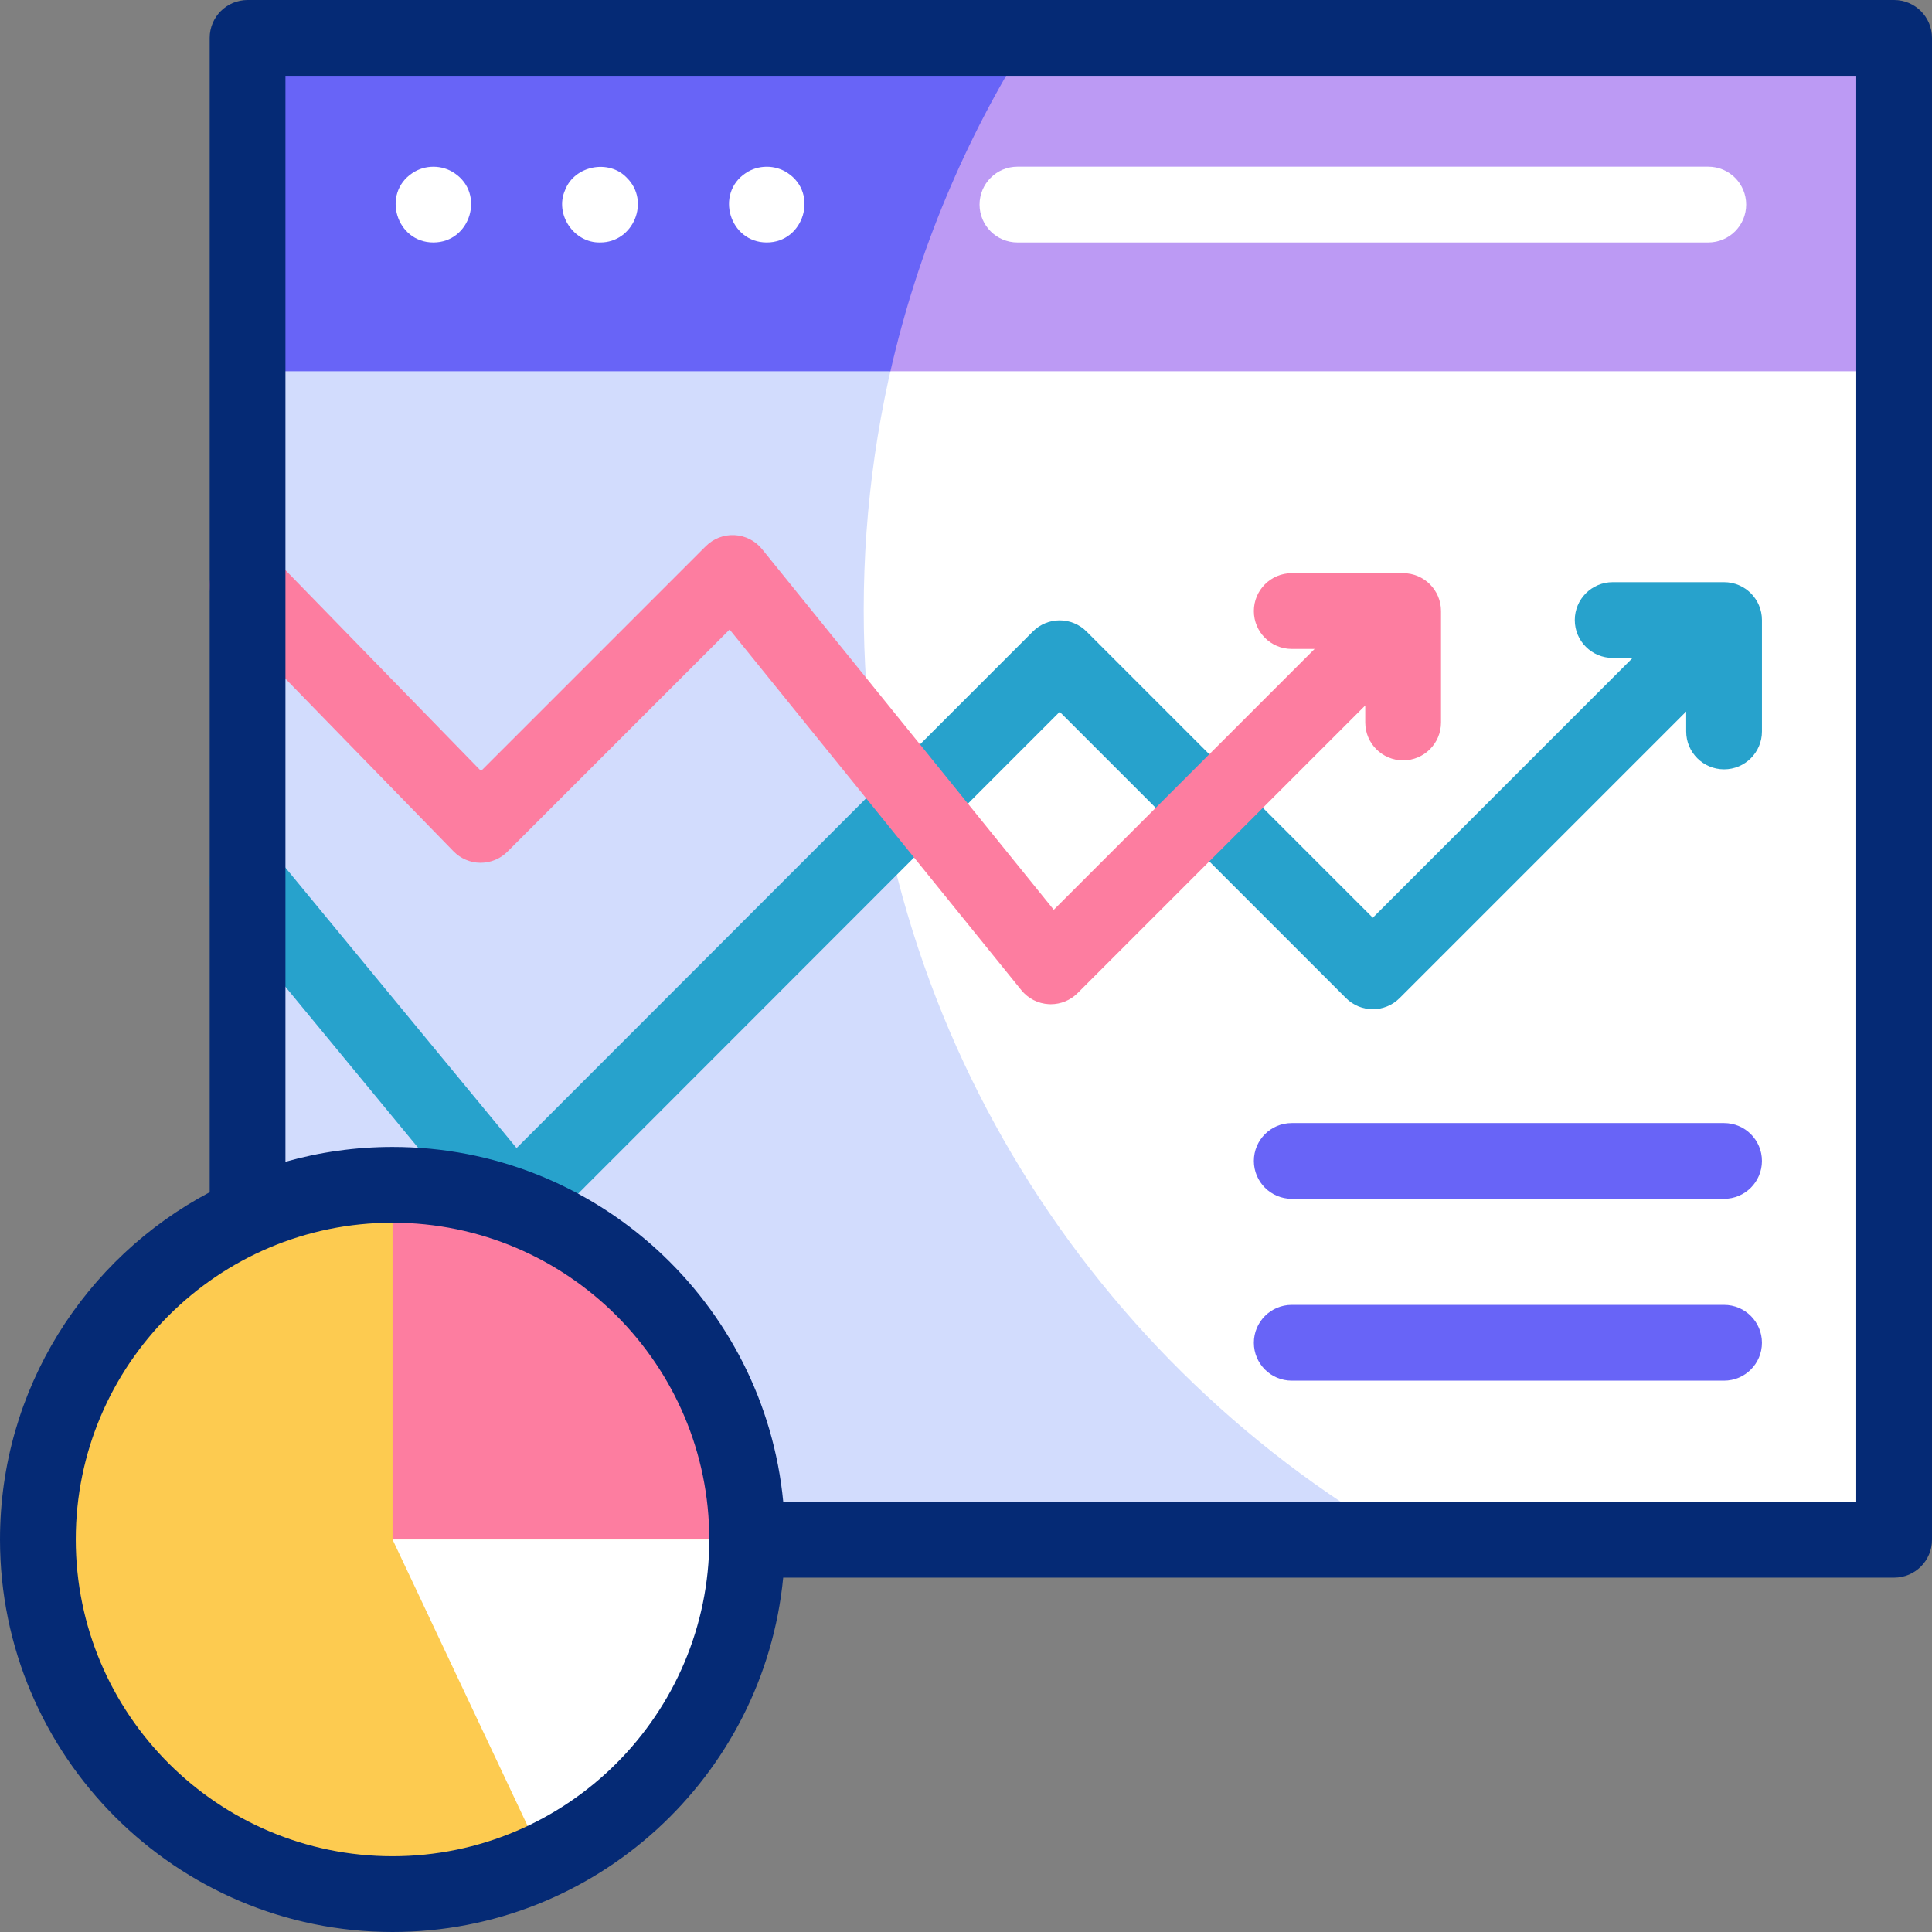 <?xml version="1.0" encoding="iso-8859-1"?>
<!-- Generator: Adobe Illustrator 26.5.3, SVG Export Plug-In . SVG Version: 6.00 Build 0)  -->
<svg version="1.1" id="Capa_1" xmlns="http://www.w3.org/2000/svg" xmlns:xlink="http://www.w3.org/1999/xlink" x="0px" y="0px"
	 viewBox="0 0 510 510" style="enable-background:new 0 0 510 510;" xml:space="preserve">
<rect x="0" y="0" width="510" height="510" fill="#808080" stroke="none"/>
<g>
	<g>
		<rect x="65.352" y="10" style="fill:#FFFFFF;" width="434.648" height="396.458"/>
		<path style="fill:#D2DCFD;" d="M228,161c0-55.522,16.002-107.3,43.626-151H65.352v396.458h304.702
			C285.16,357.605,228,265.978,228,161z"/>
		<polygon style="fill:#BC9AF4;" points="65.352,10 500,10 500,98 235.054,98 158.403,84.193 65.352,98 		"/>
		<path style="fill:#6864F7;" d="M235.054,98c7.208-31.682,19.723-61.346,36.572-88H65.352v88H235.054z"/>
		<circle style="fill:#FDCB50;" cx="103.618" cy="406.382" r="93.618"/>
		<path style="fill:#FFFFFF;" d="M103.618,312.765v93.618h93.618C197.235,354.679,155.321,312.765,103.618,312.765z"/>
		<circle style="fill:#FDCB50;" cx="103.618" cy="406.382" r="93.618"/>
		<path style="fill:#FD7DA0;" d="M103.618,312.765v93.618h93.618C197.235,354.679,155.321,312.765,103.618,312.765z"/>
		<path style="fill:#FFFFFF;" d="M103.618,406.383l39.936,84.69c31.727-14.988,53.682-47.273,53.682-84.69H103.618z"/>
	</g>
	<g>
		<g>
			<g>
				<g>
					<g>
						<g>
							<g>
								<path style="fill:#FFFFFF;" d="M114.399,64c-9.789,0.01-13.707-12.903-5.55-18.31c3.269-2.23,7.83-2.24,11.101,0
									C128.129,51.098,124.183,64.017,114.399,64z"/>
							</g>
							<g>
								<path style="fill:#FFFFFF;" d="M158.399,64c-6.94,0.148-12.049-7.474-9.229-13.83c2.444-6.448,11.57-8.25,16.3-3.24
									C171.748,53.112,167.202,64.058,158.399,64z"/>
							</g>
							<g>
								<path style="fill:#FFFFFF;" d="M202.399,64c-9.788,0.014-13.706-12.905-5.55-18.31c3.264-2.231,7.836-2.239,11.101,0
									C216.128,51.095,212.183,64.02,202.399,64z"/>
							</g>
							<g>
								<path style="fill:#FFFFFF;" d="M450.948,64H268.579c-5.522,0-10-4.477-10-10s4.478-10,10-10h182.369c5.522,0,10,4.477,10,10
									S456.471,64,450.948,64z"/>
							</g>
						</g>
					</g>
				</g>
			</g>
		</g>
		<path style="fill:#27A2CC;" d="M455.112,153.678h-29.406c-5.522,0-10,4.477-10,10s4.478,10,10,10h5.264l-68.587,68.587
			l-75.579-75.579c-1.876-1.875-4.42-2.929-7.072-2.929c-2.653,0-5.197,1.055-7.072,2.931l-136.3,136.373l-63.292-76.78
			c-3.514-4.262-9.815-4.869-14.076-1.355c-4.262,3.513-4.869,9.815-1.355,14.077l70.296,85.277
			c1.793,2.175,4.421,3.493,7.237,3.628c0.16,0.007,0.319,0.011,0.479,0.011c2.646,0,5.192-1.05,7.072-2.931l137.014-137.087
			l75.577,75.577c3.906,3.905,10.236,3.905,14.143,0l75.658-75.658v5.264c0,5.523,4.478,10,10,10s10-4.477,10-10v-29.406
			C465.112,158.155,460.635,153.678,455.112,153.678z"/>
		<path style="fill:#FD7DA0;" d="M370.393,151.306h-29.406c-5.522,0-10,4.477-10,10s4.478,10,10,10h6.037l-68.854,68.854
			l-77.004-95.203c-1.783-2.204-4.418-3.548-7.249-3.697c-2.84-0.148-5.594,0.911-7.598,2.916l-59.342,59.341l-54.46-55.934
			c-3.852-3.956-10.184-4.042-14.141-0.189c-3.957,3.853-4.042,10.184-0.189,14.141l61.53,63.195
			c1.866,1.917,4.423,3.006,7.099,3.024c2.688,0.004,5.246-1.038,7.138-2.929l58.65-58.65l77.004,95.202
			c1.783,2.205,4.418,3.548,7.249,3.698c0.176,0.009,0.352,0.014,0.526,0.014c2.645,0,5.19-1.049,7.071-2.929l75.938-75.938v4.491
			c0,5.523,4.478,10,10,10s10-4.477,10-10v-29.407C380.393,155.783,375.915,151.306,370.393,151.306z"/>
		<g>
			<path style="fill:#6864F7;" d="M455.112,364.458H340.986c-5.522,0-10-4.477-10-10s4.478-10,10-10h114.126c5.522,0,10,4.477,10,10
				S460.635,364.458,455.112,364.458z"/>
		</g>
		<g>
			<path style="fill:#6864F7;" d="M455.112,316.458H340.986c-5.522,0-10-4.477-10-10s4.478-10,10-10h114.126c5.522,0,10,4.477,10,10
				S460.635,316.458,455.112,316.458z"/>
		</g>
		<path style="fill:#052A75;" d="M500,0H65.352c-5.522,0-10,4.477-10,10v304.716C22.465,332.103,0,366.666,0,406.382
			C0,463.517,46.482,510,103.617,510c53.736,0,98.044-41.118,103.127-93.542H500c5.522,0,10-4.477,10-10V10
			C510,4.477,505.522,0,500,0z M103.617,490C57.511,490,20,452.489,20,406.382s37.511-83.618,83.617-83.618
			c46.107,0,83.618,37.511,83.618,83.618S149.725,490,103.617,490z M490,396.458H206.758
			c-5.012-52.496-49.354-93.693-103.141-93.693c-9.795,0-19.277,1.367-28.266,3.919V20H490V396.458z"/>
	</g>
</g>
<g>
</g>
<g>
</g>
<g>
</g>
<g>
</g>
<g>
</g>
<g>
</g>
<g>
</g>
<g>
</g>
<g>
</g>
<g>
</g>
<g>
</g>
<g>
</g>
<g>
</g>
<g>
</g>
<g>
</g>
</svg>
